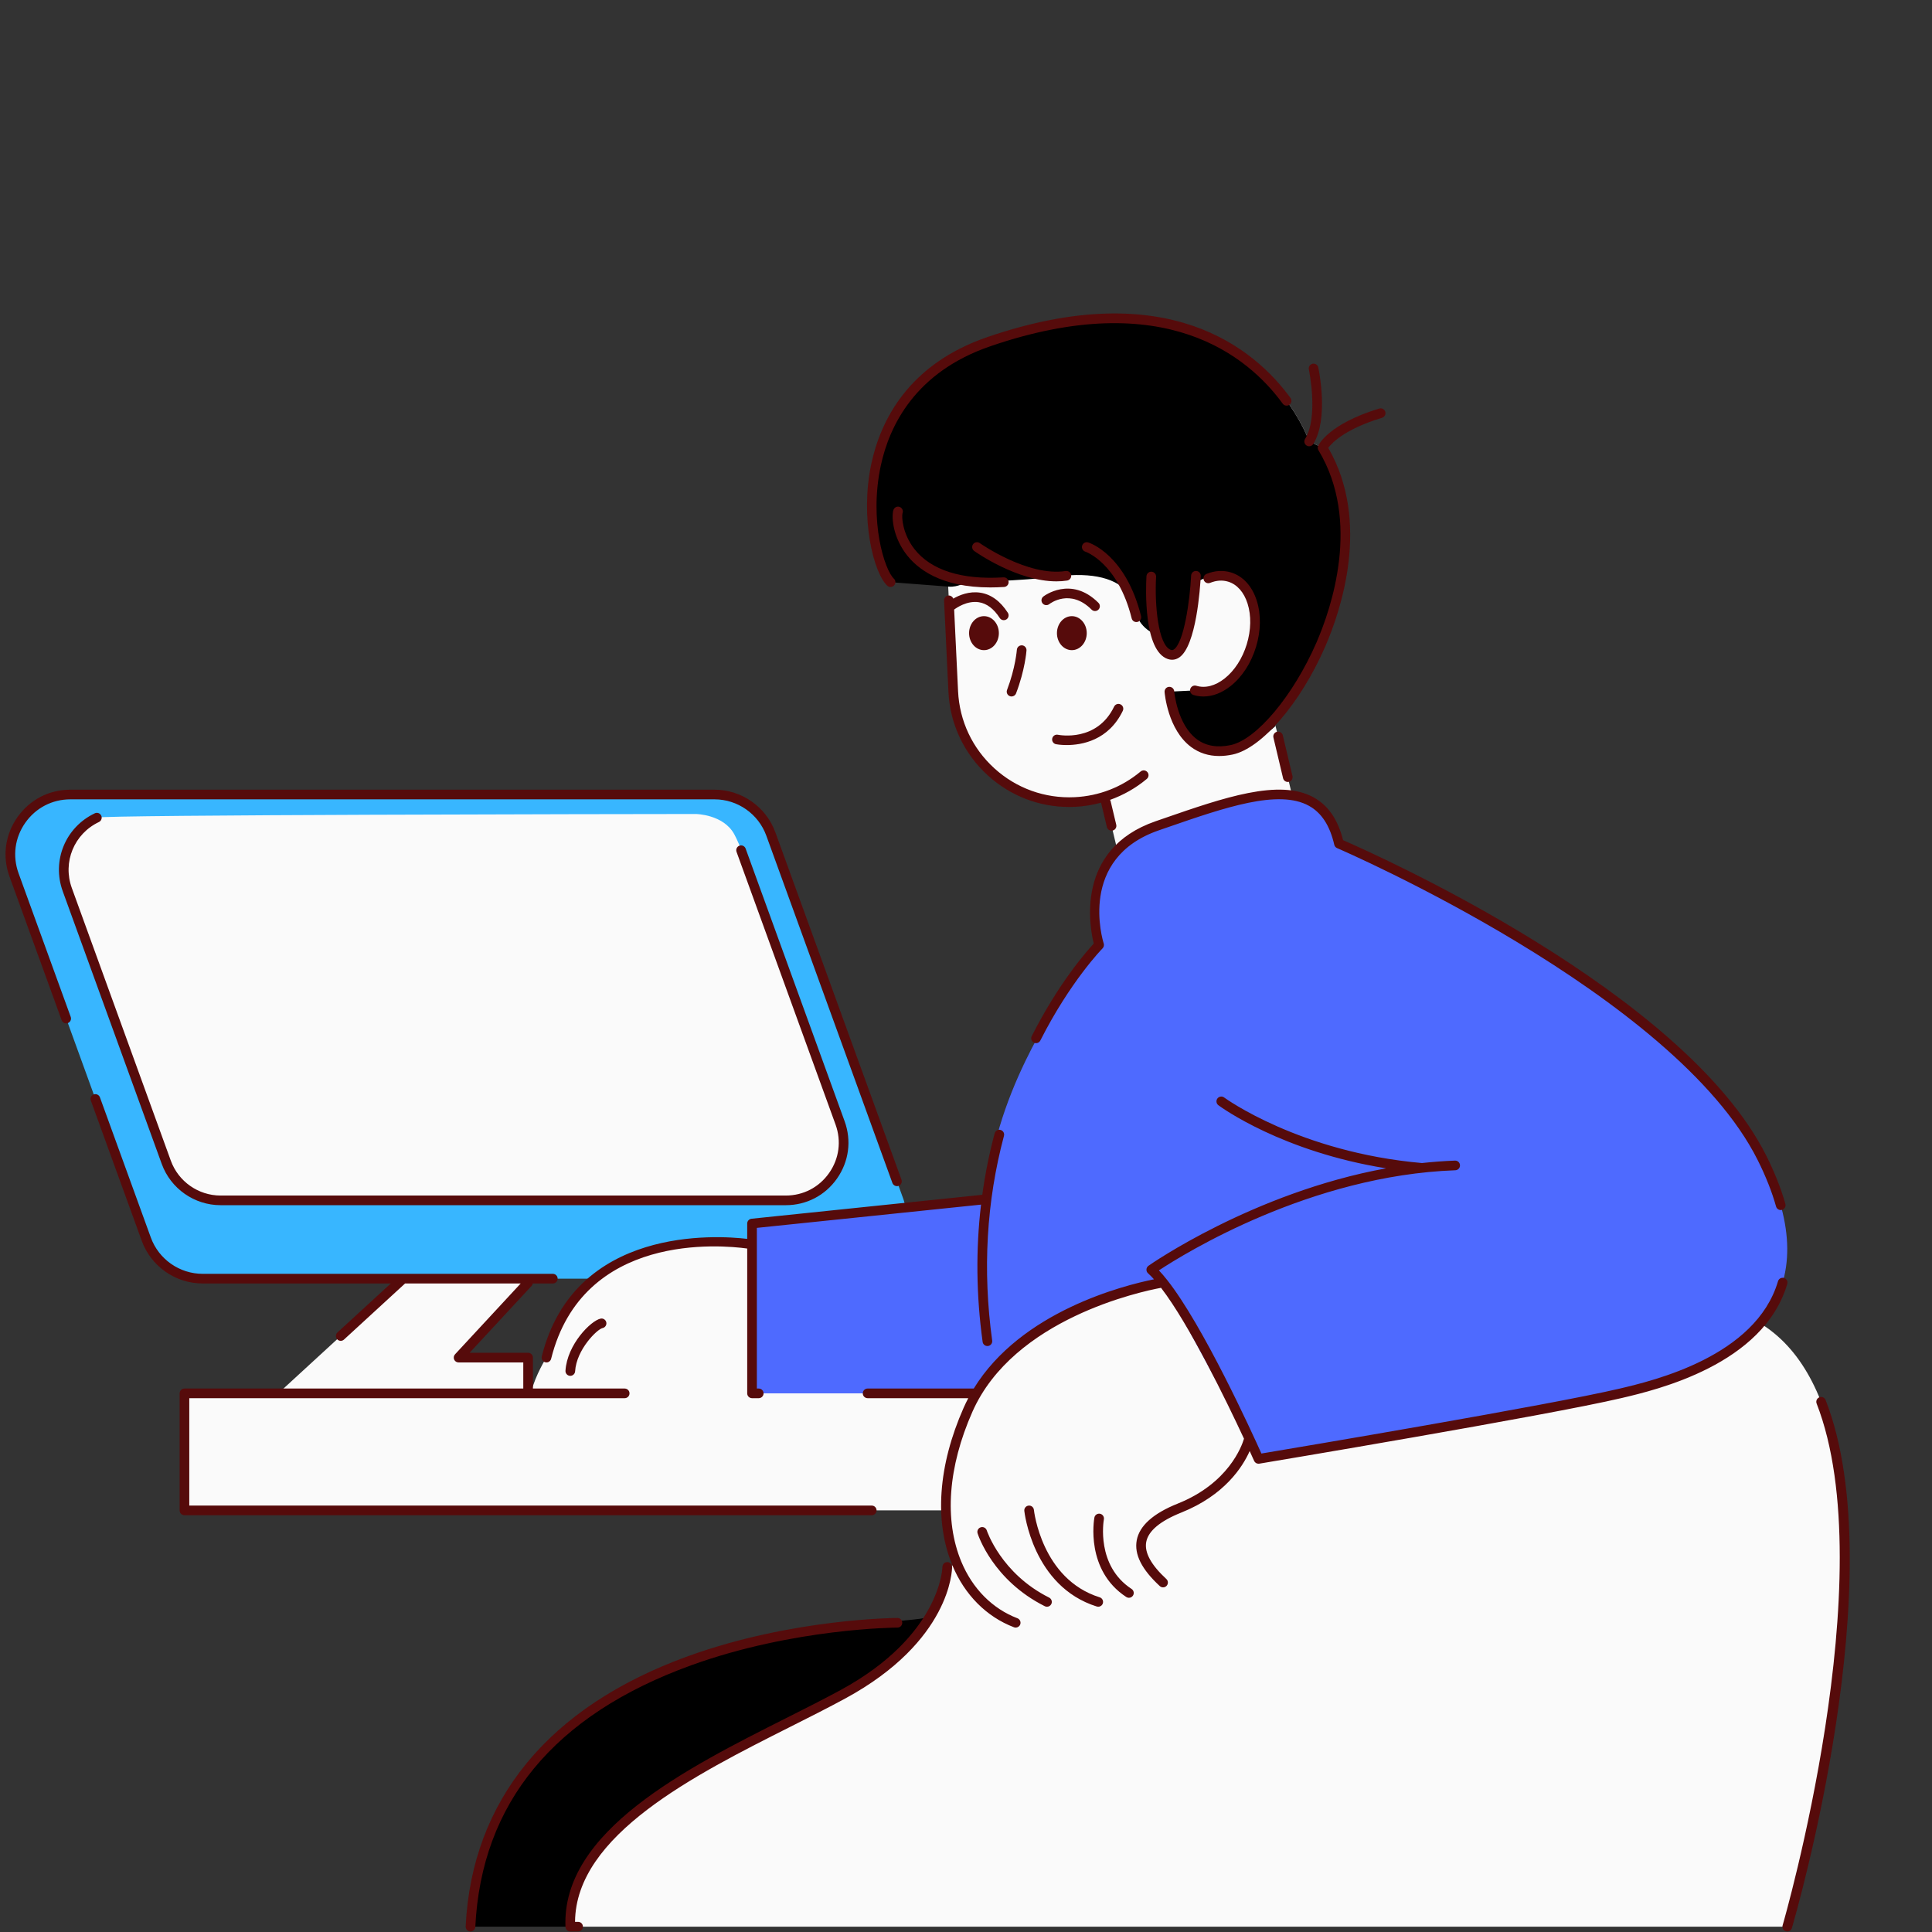 <svg version="1.0" preserveAspectRatio="xMidYMid meet" height="1500" viewBox="0 0 1125 1125" zoomAndPan="magnify" width="1500" xmlns:xlink="http://www.w3.org/1999/xlink" xmlns="http://www.w3.org/2000/svg"><rect x="0" y="0" width="1125" height="1125" fill="#333333" stroke="none"/><path fill-rule="nonzero" fill-opacity="1" d="M 1040.727 1121.898 L 336.109 1121.898 L 333.637 1121.117 L 274.062 1119.641 C 282.762 942.664 522.543 944.926 522.543 944.926 C 529.02 944.605 534.715 943.59 540.652 943.23 C 551.039 926.297 551.602 912.383 551.602 912.383 L 557.383 910.695 C 553.547 901.539 551.297 891.047 550.988 879.488 L 107.402 879.488 L 107.402 811.336 L 162.047 811.336 L 231.988 747.074 L 236.367 743.098 L 241.535 742.898 L 311.422 742.59 L 267.035 790.512 L 307.504 790.512 L 307.504 811.336 L 309.039 811.336 C 312.008 799.977 318.195 790.512 318.195 790.512 C 323.516 769.332 334.801 753.527 347.281 743.453 L 117.992 744.57 C 103.309 744.57 90.211 735.359 85.195 721.547 L 65.52 663.484 L 8.199 509.473 C -0.09 486.703 16.793 462.656 40.996 462.656 L 416.023 462.656 C 430.707 462.656 443.855 471.816 448.867 485.629 L 524.898 697.652 C 525.562 699.441 526.18 701.465 526.539 703.258 L 530.781 702.82 L 574.473 698.32 L 574.422 698.934 C 574.473 698.73 574.473 698.523 574.527 698.32 L 574.527 698.164 C 578.672 666.703 588.453 639.406 598.223 617.457 C 615.617 578.164 635.359 555.215 639.352 550.969 C 639.758 550.508 640.016 550.25 640.016 550.25 C 640.016 550.25 629.629 517.355 650.66 495.148 L 650.555 494.738 L 643.188 463.836 C 637.715 465.574 631.934 466.703 625.895 467.008 C 588.598 468.801 556.879 439.992 555.086 402.645 L 552.016 339.254 L 551.879 335.281 L 516.02 335.609 C 505.297 318.543 487.344 229.301 575.805 198.961 C 724.898 147.797 762.348 257.082 762.348 257.082 L 770.125 260.715 C 801.129 312.031 771.969 385.5 741.883 419.062 L 742.75 422.695 L 751.961 461.324 L 752.371 463.113 C 765.773 465.16 775.496 473.195 779.691 491.254 C 779.691 491.254 976.57 575.418 1026.043 674.316 C 1029.691 681.609 1031.695 688.543 1033.918 695.082 C 1041.707 717.957 1041.77 736.344 1036.418 751.199 C 1034.758 755.82 1032.57 760.094 1029.93 764.059 L 1029.879 764.059 C 1029.879 764.094 1029.863 764.129 1029.828 764.164 C 1028.344 766.363 1026.758 768.512 1025.02 770.559 C 1025.43 770.812 1025.836 771.07 1026.195 771.324 C 1124.891 834.461 1040.727 1121.898 1040.727 1121.898 Z M 1040.727 1121.898" fill="#fafafa"></path><path fill-rule="nonzero" fill-opacity="1" d="M 527.301 703.176 C 526.945 701.387 526.535 699.543 525.871 697.754 L 448.867 485.629 C 444.133 472.59 432.152 463.707 418.473 462.75 L 418.465 462.746 L 418.281 462.746 C 417.531 462.695 416.781 462.656 416.023 462.656 L 416.059 462.746 L 131.965 462.656 L 40.996 462.656 C 16.793 462.656 -0.09 486.703 8.199 509.473 L 85.199 721.543 C 90.211 735.359 103.309 744.57 117.992 744.57 L 234.75 744.57 L 231.984 747.074 L 240.477 744.723 L 241.09 744.566 L 346.387 744.566 C 346.387 744.566 388.238 714.176 437.918 724.613 L 437.918 712.438 L 530.727 702.867 L 530.777 702.816 L 527.297 703.176 Z M 457.566 698.98 L 128.453 698.98 C 128.453 698.98 107.375 700.109 98.062 679.848 C 97.602 678.875 97.191 677.902 96.836 676.828 C 88.289 653.395 37.434 510.957 37.434 510.957 C 37.434 510.957 28.891 489.57 56.414 476.113 C 59.871 474.422 362.129 474.035 405.18 473.988 C 405.18 473.988 421.18 474.141 427.555 485.75 C 433.934 497.363 449.586 544.773 449.586 544.773 L 490.824 660.707 C 490.824 660.707 492.359 692.789 457.566 698.98 Z M 457.566 698.98" fill="#38b6ff"></path><path fill-rule="nonzero" fill-opacity="1" d="M 1029.934 764.062 L 1029.883 764.062 C 1029.883 764.098 1029.863 764.129 1029.832 764.164 C 1029.012 766.672 1027.785 769.078 1026.199 771.328 C 1007.777 798.699 943.621 811.34 943.621 811.34 L 732.828 849.508 L 677.266 746.82 C 611.16 748.867 568.594 811.34 568.594 811.34 L 437.922 811.34 L 437.922 712.488 L 574.477 698.316 L 574.527 698.316 L 574.527 698.164 C 576.012 669.41 585.68 641.426 597.141 617.734 C 615.918 578.902 639.504 551.684 639.504 551.684 C 639.453 551.426 639.402 551.223 639.352 550.965 C 631.676 520.113 642.676 502.719 650.555 494.734 C 654.344 490.949 657.359 489.262 657.359 489.262 C 657.359 489.262 683.66 477.441 730.832 463.883 C 739.223 461.477 746.18 460.762 751.961 461.324 C 778.516 463.578 779.691 491.258 779.691 491.258 C 779.691 491.258 976.57 575.422 1026.043 674.32 C 1046.406 715.047 1043.488 743.695 1029.93 764.059 Z M 1029.934 764.062" fill="#4e6aff"></path><path fill-rule="nonzero" fill-opacity="1" d="M 427.621 957.887 C 479.648 943.781 528.977 945.293 541.539 941.449 C 540.523 946.926 525.492 966.176 495.586 984.449 C 481.441 993.094 463.559 1000.266 448.137 1008.266 C 419.734 1023.008 395.305 1037.023 387.039 1043.258 C 382.641 1046.578 357.043 1061.277 344.629 1080.996 C 335.305 1095.816 332.539 1111.223 332.312 1121.91 L 273.758 1121.898 C 273.031 1108.527 277.977 1076.504 296.355 1045.457 C 310.449 1021.648 332.691 1004.738 342.34 997.457 C 352.016 990.156 387.516 968.758 427.621 957.887 Z M 770.125 260.715 L 762.348 257.082 C 762.348 257.082 724.898 147.797 575.805 198.961 C 487.344 229.301 505.559 326.871 518.551 338.996 C 518.551 338.996 547.266 341.199 552.527 341.602 C 557.789 342.008 562.637 338.996 562.637 338.996 C 562.637 338.996 594.375 338.383 615.457 335.672 C 636.535 332.961 650.707 337 657.051 345.547 C 663.445 354.09 661.156 358.754 664.449 362.992 C 667.738 367.23 671.453 368.684 671.453 368.684 C 671.453 368.684 674.301 382.77 683.305 381.285 C 692.258 379.801 696.395 339.254 696.395 339.254 C 696.395 339.254 710 329.844 721.926 339.254 C 726.82 343.117 729.414 348.074 730.805 353 C 732.539 359.164 731.953 366.191 726.68 381.363 C 717.109 408.906 695.781 402.031 695.781 402.031 L 680.941 402.75 C 680.941 402.75 684.934 436.621 706.781 437.234 C 725.66 437.746 739.371 425.926 742.75 422.703 L 741.879 419.074 C 771.965 385.508 801.129 312.039 770.121 260.723 Z M 770.125 260.715" fill="#000000"></path><path fill-rule="nonzero" fill-opacity="1" d="M 622.582 469.895 C 605.035 469.895 588.355 463.461 575.277 451.582 C 561.344 438.926 553.176 421.602 552.273 402.801 L 549.723 349.703 C 549.648 348.156 550.844 346.84 552.391 346.762 C 553.602 346.73 554.672 347.48 555.105 348.566 C 558.574 346.57 564.359 344.125 570.801 345.117 C 577.082 346.078 582.488 350.012 586.863 356.805 C 587.703 358.109 587.328 359.844 586.023 360.688 C 585.551 360.992 585.027 361.133 584.504 361.133 C 583.582 361.133 582.676 360.68 582.141 359.844 C 578.684 354.477 574.594 351.395 569.988 350.676 C 563.168 349.605 556.922 353.953 555.598 354.949 L 557.883 402.531 C 558.715 419.836 566.234 435.781 579.055 447.426 C 591.875 459.074 608.488 465.031 625.77 464.199 C 639.992 463.52 653.273 458.348 664.18 449.246 C 665.371 448.25 667.145 448.414 668.137 449.602 C 669.133 450.793 668.969 452.566 667.777 453.559 C 661.336 458.938 654.109 463.004 646.387 465.762 C 646.504 465.977 646.641 466.184 646.699 466.434 L 649.984 480.238 C 650.344 481.746 649.41 483.262 647.902 483.621 C 647.684 483.672 647.469 483.699 647.25 483.699 C 645.98 483.699 644.828 482.832 644.52 481.539 L 641.234 467.738 C 641.207 467.617 641.234 467.504 641.223 467.383 C 636.309 468.715 631.238 469.562 626.039 469.816 C 624.883 469.871 623.73 469.898 622.582 469.898 Z M 713.102 395.074 C 707.641 399.398 701.773 400.906 696.598 399.32 C 695.105 398.863 693.543 399.703 693.09 401.188 C 692.633 402.668 693.465 404.238 694.949 404.691 C 696.848 405.273 698.797 405.562 700.77 405.562 C 706.062 405.562 711.52 403.492 716.59 399.477 C 723.246 394.211 728.484 386.16 731.348 376.809 C 734.211 367.453 734.375 357.848 731.805 349.758 C 729.125 341.305 723.789 335.469 716.797 333.328 C 712.273 331.945 707.348 332.242 702.535 334.188 C 701.094 334.766 700.398 336.406 700.98 337.844 C 701.562 339.281 703.207 339.98 704.637 339.398 C 708.301 337.918 711.844 337.688 715.152 338.699 C 720.332 340.285 724.344 344.816 726.453 351.461 C 728.68 358.477 728.512 366.891 725.98 375.164 C 723.445 383.438 718.875 390.508 713.105 395.074 Z M 749.863 455.328 C 750.078 455.328 750.297 455.305 750.512 455.254 C 752.023 454.895 752.957 453.379 752.598 451.871 L 746.977 428.18 C 746.625 426.672 745.102 425.742 743.598 426.094 C 742.086 426.453 741.152 427.965 741.512 429.477 L 747.133 453.168 C 747.438 454.457 748.59 455.328 749.863 455.328 Z M 767.73 262.164 C 792.672 303.484 775.203 354.297 766.535 374.227 C 753.117 405.062 731.648 430.703 716.586 433.867 C 708.766 435.508 702.148 434.363 696.914 430.457 C 685.426 421.871 683.754 402.715 683.738 402.52 C 683.617 400.977 682.227 399.82 680.715 399.945 C 679.168 400.066 678.016 401.418 678.137 402.965 C 678.207 403.852 680.004 424.816 693.527 434.941 C 698.227 438.457 703.719 440.223 709.922 440.223 C 712.414 440.223 715.027 439.938 717.746 439.367 C 734.695 435.805 757.383 409.348 771.688 376.469 C 780.598 355.977 798.414 304.035 773.43 260.77 C 775.637 257.828 783.316 249.77 804.777 243.266 C 806.262 242.816 807.102 241.25 806.652 239.766 C 806.203 238.281 804.637 237.438 803.148 237.891 C 773.645 246.832 767.809 259.039 767.578 259.555 C 767.191 260.398 767.25 261.371 767.727 262.168 Z M 518.578 341.801 C 519.328 341.801 520.078 341.5 520.633 340.91 C 521.691 339.773 521.629 338 520.496 336.941 C 515.094 331.898 505.984 303.473 512.859 271.258 C 517.875 247.754 533.027 216.598 576.738 201.598 C 678.246 166.766 726.93 207.605 746.914 235.051 C 747.832 236.305 749.586 236.582 750.844 235.668 C 752.098 234.754 752.375 233 751.457 231.746 C 730.555 203.047 679.824 160.289 574.918 196.285 C 528.719 212.137 512.68 245.168 507.363 270.09 C 500.699 301.312 508.547 333.477 516.66 341.051 C 517.203 341.559 517.891 341.805 518.578 341.805 Z M 760.84 259.441 C 761.305 259.73 761.82 259.867 762.324 259.867 C 763.262 259.867 764.176 259.398 764.711 258.547 C 773.883 243.871 767.898 215.18 767.637 213.965 C 767.316 212.445 765.805 211.488 764.305 211.805 C 762.789 212.129 761.82 213.621 762.145 215.137 C 762.203 215.414 767.914 242.82 759.949 255.57 C 759.125 256.883 759.523 258.617 760.84 259.441 Z M 523.957 295.219 C 522.516 294.645 520.883 295.34 520.309 296.781 C 519.113 299.773 519.387 311.277 527.164 322.008 C 533.969 331.398 548.012 342.059 576.672 342.059 C 579.223 342.059 581.895 341.973 584.684 341.797 C 586.23 341.699 587.406 340.367 587.309 338.816 C 587.207 337.266 585.836 336.078 584.328 336.191 C 560.035 337.734 542.09 332.039 532.461 319.703 C 525.355 310.602 524.988 300.609 525.535 298.844 C 526.094 297.41 525.395 295.789 523.961 295.219 Z M 620.527 332.504 C 598.531 335.887 570.793 316.445 570.516 316.246 C 569.25 315.352 567.5 315.648 566.602 316.914 C 565.703 318.18 566 319.93 567.262 320.828 C 568.371 321.613 592.453 338.52 615.117 338.52 C 617.223 338.52 619.32 338.375 621.387 338.055 C 622.918 337.816 623.969 336.383 623.734 334.852 C 623.496 333.316 622.07 332.273 620.527 332.504 Z M 661.707 362.223 C 661.93 362.223 662.16 362.199 662.387 362.141 C 663.895 361.762 664.812 360.238 664.434 358.734 C 655.473 322.906 634.516 316.125 633.625 315.852 C 632.152 315.406 630.59 316.23 630.133 317.707 C 629.672 319.184 630.496 320.75 631.969 321.223 C 632.16 321.281 650.855 327.586 658.984 360.098 C 659.301 361.375 660.445 362.227 661.707 362.227 Z M 670.539 332.902 C 668.965 332.816 667.664 334.004 667.578 335.551 C 667.172 342.766 665.875 378.984 680.047 383.762 C 680.867 384.039 681.688 384.176 682.492 384.176 C 683.953 384.176 685.375 383.727 686.688 382.832 C 696.613 376.09 698.859 342.156 699.211 335.422 C 699.293 333.875 698.102 332.555 696.551 332.473 C 694.961 332.395 693.68 333.582 693.598 335.133 C 692.848 349.645 689.445 374.168 683.531 378.184 C 682.953 378.582 682.477 378.656 681.84 378.438 C 674.371 375.922 672.281 352.027 673.188 335.867 C 673.273 334.316 672.09 332.992 670.539 332.902 Z M 582.621 657.961 C 581.145 657.566 579.582 658.449 579.184 659.949 C 576.043 671.707 573.648 683.645 571.98 695.727 L 437.617 709.668 C 436.188 709.816 435.098 711.023 435.098 712.465 L 435.098 721.395 C 417.562 719.32 334.512 713.703 315.477 789.852 C 315.098 791.359 316.012 792.883 317.52 793.258 C 317.746 793.316 317.977 793.344 318.203 793.344 C 319.461 793.344 320.605 792.488 320.922 791.215 C 339.379 717.387 420.102 724.949 435.098 727.02 L 435.098 811.348 C 435.098 812.898 436.352 814.16 437.906 814.16 L 441.809 814.16 C 443.363 814.16 444.621 812.898 444.621 811.348 C 444.621 809.797 443.363 808.539 441.809 808.539 L 440.715 808.539 L 440.715 714.992 L 571.254 701.449 C 568.16 727.535 568.449 754.277 572.184 781.371 C 572.375 782.781 573.578 783.797 574.961 783.797 C 575.09 783.797 575.219 783.789 575.348 783.773 C 576.883 783.559 577.961 782.141 577.746 780.605 C 572.105 739.672 574.414 699.566 584.609 661.398 C 585.008 659.902 584.121 658.359 582.621 657.961 Z M 764.926 464.312 C 744.969 453.273 712.504 464.508 678.121 476.406 L 672.934 478.199 C 625.789 494.457 634.582 540.203 636.895 549.457 C 632.516 554.168 616.367 572.551 600.773 603.355 C 600.074 604.738 600.629 606.43 602.012 607.129 C 603.402 607.836 605.086 607.273 605.785 605.891 C 623.223 571.441 641.828 552.414 642.016 552.227 C 642.75 551.484 643.012 550.395 642.699 549.402 C 642.059 547.383 627.586 499.777 674.766 483.508 L 679.957 481.715 C 713.125 470.238 744.449 459.402 762.207 469.23 C 769.539 473.289 774.359 480.699 776.941 491.895 C 777.145 492.77 777.75 493.496 778.574 493.848 C 780.535 494.684 975.105 578.723 1023.52 675.551 C 1028.219 684.949 1031.816 694.035 1034.203 702.555 C 1034.555 703.793 1035.68 704.605 1036.906 704.605 C 1037.16 704.605 1037.414 704.57 1037.668 704.5 C 1039.16 704.082 1040.035 702.531 1039.617 701.035 C 1037.129 692.176 1033.402 682.758 1028.547 673.035 C 980.762 577.469 800.715 497.328 782.078 489.238 C 779.031 477.172 773.41 469.008 764.926 464.312 Z M 1038.82 744.148 C 1037.332 743.715 1035.77 744.566 1035.336 746.051 C 1022.426 789.922 962.633 803.992 942.98 808.613 C 902.051 818.242 754.133 843.102 734.52 846.387 C 729.027 834.145 700.715 772.039 679.648 745.359 C 679.648 745.359 679.645 745.355 679.641 745.352 C 677.988 743.258 676.371 741.355 674.824 739.738 C 689.863 729.828 763.059 684.477 847.441 681.438 C 848.992 681.383 850.203 680.078 850.145 678.527 C 850.09 676.977 848.828 675.762 847.234 675.82 C 840.75 676.055 834.344 676.551 828.008 677.238 C 756.648 670.977 713.258 639.391 712.824 639.07 C 711.586 638.148 709.816 638.414 708.895 639.656 C 707.973 640.902 708.23 642.66 709.477 643.586 C 711.105 644.793 746.496 670.594 807.125 680.309 C 729.531 694.516 669.453 736.562 668.754 737.059 C 668.055 737.555 667.621 738.344 667.574 739.195 C 667.531 740.055 667.875 740.887 668.52 741.453 C 669.621 742.43 670.781 743.629 671.969 744.941 C 654.375 748.48 594.629 763.531 567.02 808.539 L 505.207 808.539 C 503.656 808.539 502.398 809.797 502.398 811.348 C 502.398 812.898 503.656 814.156 505.207 814.156 L 563.82 814.156 C 562.867 815.977 561.965 817.84 561.117 819.75 C 546.238 853.344 543.934 885.965 554.621 911.602 C 561.75 928.703 574.473 941.473 590.445 947.559 C 590.773 947.684 591.113 947.742 591.445 947.742 C 592.574 947.742 593.641 947.055 594.07 945.934 C 594.621 944.484 593.895 942.859 592.445 942.309 C 577.926 936.777 566.332 925.102 559.805 909.441 C 549.719 885.242 552.008 854.195 566.254 822.027 C 590.246 767.848 664.375 752.066 676.074 749.895 C 692.586 771.328 714.141 815.766 724.375 837.754 C 723.059 842.184 715.281 863.746 685.82 875.531 C 671.523 881.25 663.48 888.441 661.918 896.902 C 660.402 905.109 664.797 913.832 675.344 923.574 C 675.887 924.074 676.57 924.32 677.254 924.32 C 678.012 924.32 678.766 924.016 679.316 923.418 C 680.367 922.277 680.297 920.5 679.156 919.449 C 670.262 911.238 666.324 903.996 667.441 897.922 C 668.629 891.48 675.516 885.703 687.902 880.75 C 713.035 870.695 723.57 854.219 727.691 844.949 C 729.277 848.422 730.211 850.52 730.27 850.652 C 730.723 851.684 731.738 852.324 732.836 852.324 C 732.988 852.324 733.145 852.312 733.301 852.285 C 734.969 852.008 900.445 824.395 944.27 814.082 C 964.703 809.273 1026.891 794.641 1040.723 747.637 C 1041.16 746.148 1040.309 744.586 1038.82 744.148 Z M 658.906 925.234 C 638.227 911.711 642.59 885.809 642.785 884.711 C 643.055 883.184 642.043 881.727 640.52 881.449 C 638.988 881.18 637.531 882.184 637.258 883.711 C 637.031 884.953 631.992 914.348 655.832 929.934 C 656.305 930.242 656.84 930.391 657.363 930.391 C 658.281 930.391 659.18 929.945 659.719 929.121 C 660.57 927.82 660.203 926.082 658.906 925.23 Z M 640.34 930.109 C 606.5 919.535 602.086 879.625 602.047 879.227 C 601.891 877.684 600.531 876.555 598.973 876.711 C 597.43 876.863 596.301 878.238 596.457 879.781 C 596.5 880.219 601.242 923.773 638.668 935.469 C 638.941 935.555 639.227 935.598 639.504 935.598 C 640.699 935.598 641.809 934.828 642.184 933.629 C 642.648 932.145 641.82 930.57 640.34 930.105 Z M 610.918 930.277 C 582.918 916.281 574.688 891.418 574.605 891.172 C 574.133 889.695 572.551 888.871 571.078 889.348 C 569.602 889.816 568.781 891.391 569.25 892.871 C 569.602 893.977 578.195 920.199 608.402 935.305 C 608.805 935.508 609.234 935.602 609.656 935.602 C 610.688 935.602 611.676 935.035 612.172 934.047 C 612.863 932.66 612.301 930.973 610.914 930.281 Z M 329.277 798.164 C 329.18 799.711 330.359 801.047 331.906 801.145 C 331.969 801.148 332.027 801.148 332.086 801.148 C 333.555 801.148 334.793 800.004 334.887 798.516 C 335.684 785.723 347.805 773.945 350.848 773.336 C 352.371 773.031 353.355 771.551 353.051 770.031 C 352.75 768.508 351.262 767.52 349.746 767.828 C 344.137 768.949 330.238 782.812 329.277 798.164 Z M 1063.055 815.234 C 1062.488 813.789 1060.855 813.078 1059.418 813.641 C 1057.973 814.203 1057.258 815.832 1057.82 817.277 C 1096.871 917.367 1038.617 1119.082 1038.023 1121.105 C 1037.59 1122.594 1038.441 1124.156 1039.93 1124.59 C 1040.195 1124.668 1040.461 1124.707 1040.723 1124.707 C 1041.938 1124.707 1043.059 1123.91 1043.418 1122.684 C 1045.859 1114.34 1102.805 917.117 1063.059 815.238 Z M 551.602 909.602 L 551.59 909.602 C 550.051 909.602 548.793 910.852 548.781 912.395 C 548.781 912.793 547.812 952.441 489.48 984.105 C 479.789 989.367 469.148 994.727 457.883 1000.398 C 399.578 1029.754 327.016 1066.293 329.277 1122.008 C 329.336 1123.512 330.574 1124.703 332.082 1124.703 L 336.621 1124.703 C 338.176 1124.703 339.43 1123.441 339.43 1121.891 C 339.43 1120.34 338.176 1119.082 336.621 1119.082 L 334.848 1119.082 C 335.23 1068.449 404.535 1033.551 460.41 1005.414 C 471.719 999.723 482.398 994.344 492.164 989.043 C 553.648 955.664 554.398 914.164 554.402 912.41 C 554.402 910.863 553.152 909.609 551.602 909.602 Z M 510.43 879.508 C 510.43 877.957 509.172 876.695 507.621 876.695 L 110.219 876.695 L 110.219 814.16 L 363.754 814.16 C 365.309 814.16 366.562 812.902 366.562 811.352 C 366.562 809.801 365.309 808.543 363.754 808.543 L 310.32 808.543 L 310.32 790.531 C 310.32 788.98 309.066 787.723 307.512 787.723 L 273.453 787.723 L 309.574 748.746 C 309.941 748.348 310.125 747.863 310.223 747.367 L 321.91 747.367 C 323.461 747.367 324.719 746.109 324.719 744.559 C 324.719 743.008 323.461 741.75 321.91 741.75 L 118 741.75 C 104.543 741.75 92.414 733.25 87.824 720.602 L 58.184 638.969 C 57.652 637.512 56.039 636.758 54.582 637.285 C 53.125 637.816 52.367 639.426 52.898 640.887 L 82.539 722.52 C 87.938 737.383 102.188 747.367 118 747.367 L 227.559 747.367 L 196.5 775.887 C 195.359 776.938 195.285 778.715 196.332 779.855 C 196.887 780.461 197.645 780.766 198.402 780.766 C 199.082 780.766 199.766 780.52 200.305 780.027 L 235.871 747.367 L 303.191 747.367 L 264.961 788.625 C 264.199 789.445 264 790.637 264.449 791.66 C 264.895 792.684 265.902 793.344 267.02 793.344 L 304.707 793.344 L 304.707 808.543 L 107.41 808.543 C 105.859 808.543 104.602 809.801 104.602 811.352 L 104.602 879.508 C 104.602 881.059 105.859 882.316 107.41 882.316 L 507.617 882.316 C 509.172 882.316 510.426 881.059 510.426 879.508 Z M 522.574 947.746 C 524.125 947.746 525.383 946.488 525.383 944.938 C 525.383 943.387 524.125 942.125 522.574 942.125 C 521.969 942.125 461.395 942.383 400.566 964.414 C 319.512 993.773 274.766 1048.18 271.156 1121.758 C 271.086 1123.305 272.277 1124.625 273.828 1124.699 C 273.875 1124.699 273.918 1124.703 273.969 1124.703 C 275.453 1124.703 276.695 1123.531 276.77 1122.031 C 280.305 1049.922 322.555 998.688 402.348 969.742 C 462.258 948.012 521.977 947.742 522.574 947.742 Z M 10.816 508.512 C 7.195 498.535 8.609 487.824 14.703 479.129 C 20.797 470.438 30.379 465.453 40.996 465.453 L 416.043 465.453 C 429.5 465.453 441.629 473.949 446.219 486.598 L 519.645 688.844 C 520.062 689.984 521.137 690.695 522.289 690.695 C 522.605 690.695 522.93 690.637 523.246 690.523 C 524.703 689.992 525.461 688.383 524.93 686.926 L 451.5 484.68 C 446.105 469.816 431.852 459.832 416.043 459.832 L 40.996 459.832 C 28.52 459.832 17.266 465.691 10.102 475.906 C 2.945 486.121 1.281 498.703 5.535 510.426 L 35.898 594.062 C 36.434 595.52 38.043 596.277 39.5 595.742 C 40.957 595.211 41.715 593.602 41.184 592.145 L 10.816 508.508 Z M 57.609 478.656 C 59.012 477.996 59.609 476.32 58.945 474.918 C 58.281 473.516 56.605 472.918 55.207 473.582 C 38.102 481.68 30.082 501.207 36.543 519 L 94.188 677.77 C 99.402 692.129 113.176 701.781 128.453 701.781 L 457.551 701.781 C 469.602 701.781 480.484 696.117 487.402 686.246 C 494.32 676.375 495.93 664.215 491.816 652.887 L 434.172 494.121 C 433.637 492.664 432.023 491.906 430.57 492.438 C 429.113 492.969 428.355 494.578 428.887 496.039 L 486.531 654.805 C 490.012 664.387 488.652 674.676 482.801 683.023 C 476.949 691.375 467.746 696.164 457.551 696.164 L 128.453 696.164 C 115.527 696.164 103.879 688.004 99.469 675.852 L 41.824 517.086 C 36.355 502.031 43.141 485.512 57.609 478.66 Z M 624.129 378.582 C 628.918 378.582 632.805 374.148 632.805 368.68 C 632.805 363.215 628.918 358.781 624.129 358.781 C 619.34 358.781 615.457 363.215 615.457 368.68 C 615.457 374.148 619.34 378.582 624.129 378.582 Z M 564.293 368.68 C 564.293 374.148 568.176 378.582 572.965 378.582 C 577.754 378.582 581.637 374.148 581.637 368.68 C 581.637 363.215 577.754 358.781 572.965 358.781 C 568.176 358.781 564.293 363.215 564.293 368.68 Z M 607.504 347.375 C 606.297 348.34 606.098 350.094 607.055 351.309 C 608.016 352.523 609.777 352.727 610.996 351.777 C 611.488 351.387 623.164 342.504 635.641 354.984 C 636.191 355.531 636.91 355.809 637.629 355.809 C 638.348 355.809 639.066 355.531 639.617 354.984 C 640.715 353.887 640.715 352.109 639.617 351.016 C 623.523 334.926 607.664 347.25 607.504 347.379 Z M 612.707 430.027 C 612.391 431.547 613.371 433.031 614.891 433.348 C 614.969 433.367 617.426 433.844 621.145 433.844 C 629.844 433.844 645.465 431.219 653.805 413.906 C 654.477 412.508 653.891 410.832 652.488 410.16 C 651.094 409.484 649.414 410.074 648.738 411.473 C 638.773 432.176 616.953 428.027 616.02 427.848 C 614.512 427.527 613.023 428.508 612.707 430.027 Z M 592.121 378.375 C 592.113 378.48 591.289 388.98 586.402 401.746 C 585.848 403.191 586.57 404.816 588.023 405.371 C 588.352 405.5 588.691 405.559 589.023 405.559 C 590.156 405.559 591.219 404.871 591.648 403.754 C 596.855 390.168 597.691 379.242 597.723 378.785 C 597.836 377.238 596.672 375.895 595.129 375.781 C 593.516 375.684 592.234 376.832 592.121 378.375 Z M 592.121 378.375" fill="#560b0b"></path></svg>